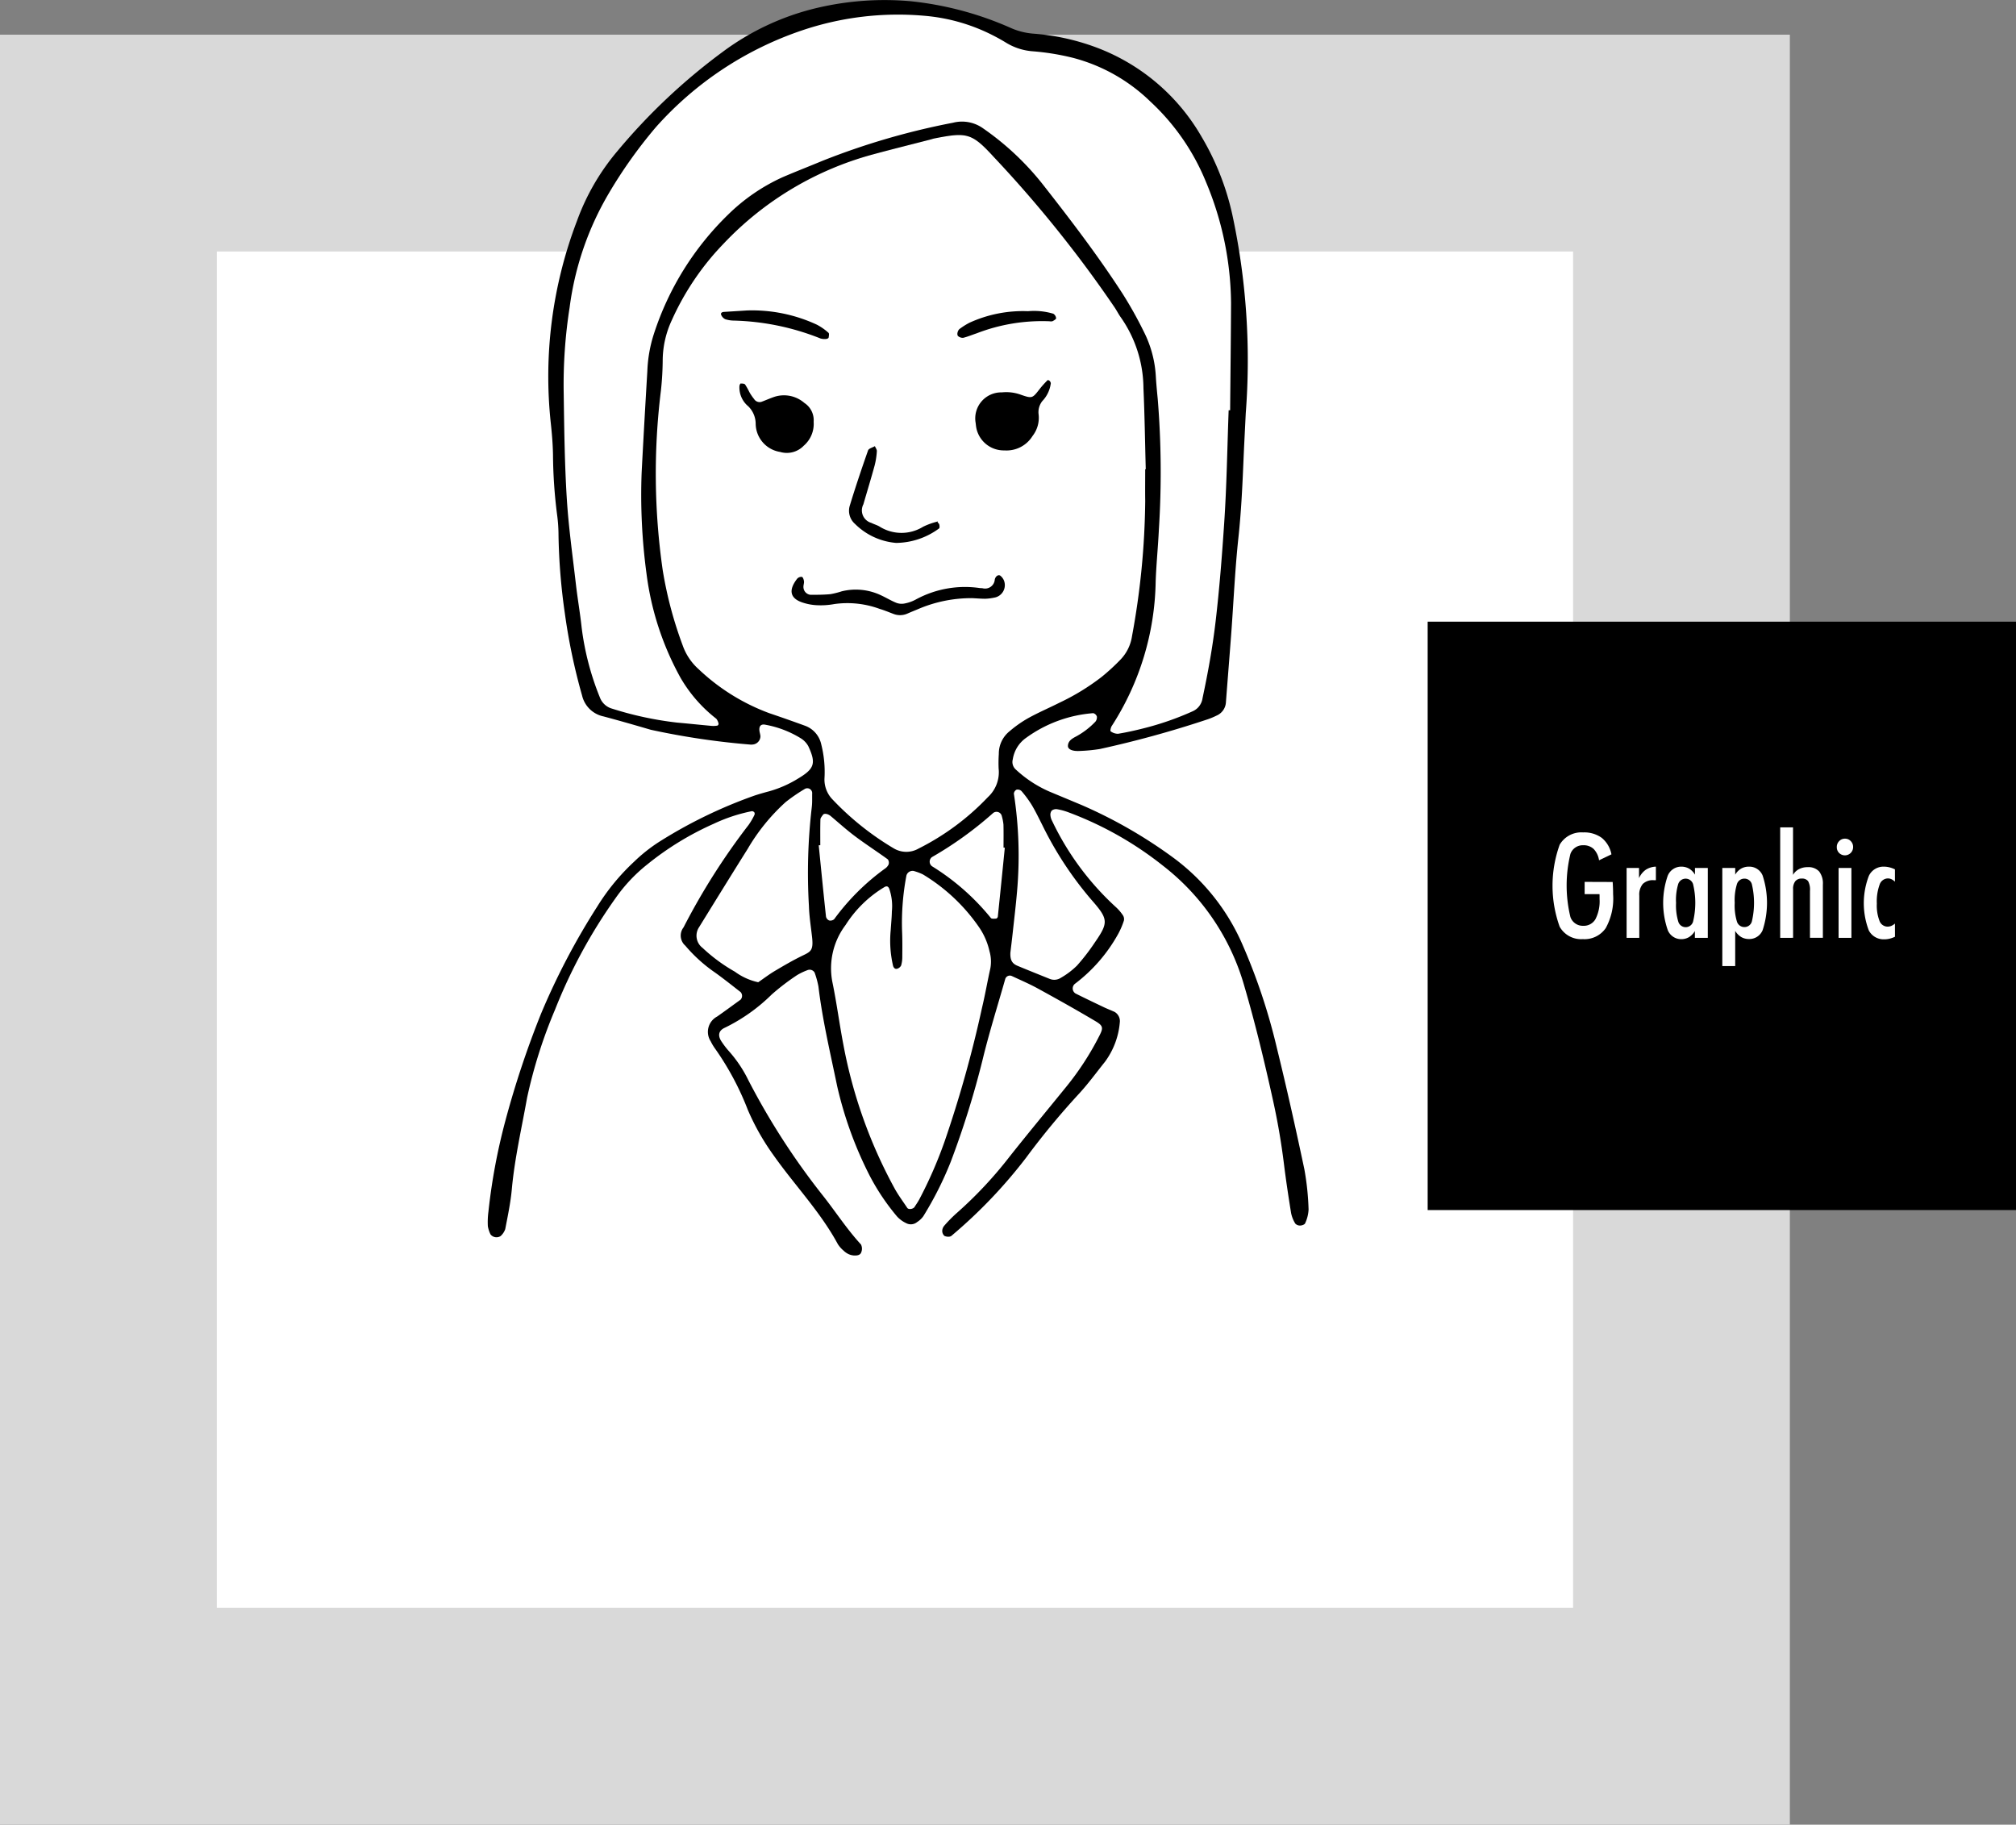 <svg id="コンポーネント_158_1" data-name="コンポーネント 158 – 1" xmlns="http://www.w3.org/2000/svg" width="135.849" height="122.948" viewBox="0 0 135.849 122.948">
  <rect x="0" y="0" width="135.849" height="122.948" fill="#808080" stroke="none"/>
  <g id="グループ_3083" data-name="グループ 3083" transform="translate(-211.89 -3922.231)">
    <g id="グループ_3080" data-name="グループ 3080">
      <rect id="長方形_119" data-name="長方形 119" width="106" height="106" transform="translate(219.195 3931.874)" fill="#fff"/>
      <path id="パス_4669" data-name="パス 4669" d="M332.5,4045.179H211.89v-120.61H332.5Zm-106-14.609h91.392v-91.392H226.5Z" fill="#d9d9d9"/>
    </g>
    <rect id="長方形_120" data-name="長方形 120" width="39.646" height="39.646" transform="translate(308.094 3964.12)"/>
    <g id="グループ_3082" data-name="グループ 3082">
      <g id="グループ_3081" data-name="グループ 3081">
        <path id="パス_4670" data-name="パス 4670" d="M320.561,3981.66c.01.148.017.292.022.433s.007.276.007.4a4.106,4.106,0,0,1-.5,2.28,1.736,1.736,0,0,1-1.544.737,1.657,1.657,0,0,1-1.557-.836,8.162,8.162,0,0,1,0-5.524,1.689,1.689,0,0,1,1.583-.83,2,2,0,0,1,1.253.367,1.9,1.9,0,0,1,.653,1.111l-.836.4a1.382,1.382,0,0,0-.364-.763.976.976,0,0,0-.7-.25.88.88,0,0,0-.866.588,9.025,9.025,0,0,0,0,4.244.879.879,0,0,0,.866.595.9.9,0,0,0,.824-.451,2.629,2.629,0,0,0,.276-1.349c0-.09,0-.159,0-.205s0-.088-.006-.127h-1v-.827Z" fill="#fff"/>
        <path id="パス_4671" data-name="パス 4671" d="M321.5,3985.426v-4.712h.836v.687a1.378,1.378,0,0,1,.456-.565,1.31,1.31,0,0,1,.681-.209v.913h-.143a.969.969,0,0,0-.74.253,1.128,1.128,0,0,0-.236.789v2.844Z" fill="#fff"/>
        <path id="パス_4672" data-name="パス 4672" d="M326.1,3985.426v-.461a1.194,1.194,0,0,1-.406.416,1.03,1.03,0,0,1-.525.132.972.972,0,0,1-.9-.62,5.6,5.6,0,0,1,0-3.649.976.976,0,0,1,.907-.617,1.048,1.048,0,0,1,.53.131,1.152,1.152,0,0,1,.4.408v-.452h.865v4.712Zm-1.268-2.363a3.751,3.751,0,0,0,.151,1.273.519.519,0,0,0,.994,0,5.421,5.421,0,0,0,0-2.537.526.526,0,0,0-1,0A3.725,3.725,0,0,0,324.831,3983.063Z" fill="#fff"/>
        <path id="パス_4673" data-name="パス 4673" d="M327.949,3987.325v-6.611h.869v.452a1.152,1.152,0,0,1,.4-.408,1.052,1.052,0,0,1,.531-.131.967.967,0,0,1,.915.594,5.895,5.895,0,0,1,0,3.689.965.965,0,0,1-.915.593,1.02,1.02,0,0,1-.526-.134,1.227,1.227,0,0,1-.406-.414v2.37Zm.836-4.262a3.685,3.685,0,0,0,.151,1.271.518.518,0,0,0,.5.363.512.512,0,0,0,.5-.363,5.438,5.438,0,0,0,0-2.537.512.512,0,0,0-.5-.362.518.518,0,0,0-.5.362A3.662,3.662,0,0,0,328.785,3983.063Z" fill="#fff"/>
        <path id="パス_4674" data-name="パス 4674" d="M331.849,3985.426v-7.445h.865v3.2a1,1,0,0,1,.4-.386,1.222,1.222,0,0,1,.589-.133.968.968,0,0,1,.77.288,1.311,1.311,0,0,1,.252.88v3.592h-.869v-3.165a1.2,1.2,0,0,0-.125-.653.5.5,0,0,0-.432-.173.523.523,0,0,0-.435.181.829.829,0,0,0-.146.535v3.275Z" fill="#fff"/>
        <path id="パス_4675" data-name="パス 4675" d="M335.664,3979.307a.549.549,0,0,1,.158-.4.524.524,0,0,1,.394-.165.517.517,0,0,1,.389.165.549.549,0,0,1,.158.4.554.554,0,0,1-.941.4A.539.539,0,0,1,335.664,3979.307Zm.12,6.119v-4.712h.864v4.712Z" fill="#fff"/>
        <path id="パス_4676" data-name="パス 4676" d="M339.584,3985.35a1.868,1.868,0,0,1-.356.129,1.448,1.448,0,0,1-.355.044,1.127,1.127,0,0,1-1.05-.593,5.148,5.148,0,0,1,0-3.68,1.082,1.082,0,0,1,1-.623,1.612,1.612,0,0,1,.389.047,1.665,1.665,0,0,1,.37.137v.83a.9.9,0,0,0-.236-.168.576.576,0,0,0-.24-.053.6.6,0,0,0-.559.423,3.3,3.3,0,0,0-.186,1.273,2.883,2.883,0,0,0,.181,1.168.581.581,0,0,0,.545.384.671.671,0,0,0,.252-.05.869.869,0,0,0,.243-.157Z" fill="#fff"/>
      </g>
    </g>
  </g>
  <g id="グループ_3086" data-name="グループ 3086" transform="translate(-211.89 -3922.231)">
    <path id="パス_4677" data-name="パス 4677" d="M289.06,3953.848h.037c-.049-1.821-.073-3.643-.155-5.463a8.411,8.411,0,0,0-1.517-4.758c-.153-.209-.27-.445-.413-.662a81.994,81.994,0,0,0-8.181-10.184c-1.465-1.6-1.811-1.645-3.952-1.227-.127.025-.25.071-.376.1-1.257.325-2.518.636-3.77.976a21.6,21.6,0,0,0-10.087,6.022,18.07,18.07,0,0,0-3.483,5.147,6.5,6.5,0,0,0-.616,2.637,20.147,20.147,0,0,1-.124,2.141,45.541,45.541,0,0,0,.123,12.064,26.672,26.672,0,0,0,1.348,5.079,3.855,3.855,0,0,0,1.072,1.6,13.912,13.912,0,0,0,4.767,2.967q1.2.406,2.387.839a1.721,1.721,0,0,1,1.109,1.255,7.559,7.559,0,0,1,.218,2.321,1.927,1.927,0,0,0,.554,1.409,19.032,19.032,0,0,0,4.1,3.275,1.654,1.654,0,0,0,1.683.024,16.857,16.857,0,0,0,4.678-3.469,2.282,2.282,0,0,0,.721-1.931,8.822,8.822,0,0,1,.013-.975,1.935,1.935,0,0,1,.729-1.536,7.881,7.881,0,0,1,1.271-.89c.682-.376,1.4-.682,2.1-1.035a15.383,15.383,0,0,0,2.823-1.727,13.949,13.949,0,0,0,1.289-1.185,2.877,2.877,0,0,0,.761-1.555,52.411,52.411,0,0,0,.892-9.115C289.051,3955.28,289.06,3954.564,289.06,3953.848Z" fill="#fff"/>
    <g id="グループ_3085" data-name="グループ 3085">
      <path id="パス_4678" data-name="パス 4678" d="M294.85,3940.682a22.727,22.727,0,0,0-2.474-8.575,10.533,10.533,0,0,0-5.354-5.512,17.056,17.056,0,0,0-3.73-1.125,13.779,13.779,0,0,0-2.918-.368,15.8,15.8,0,0,0-12.251-1.887,24.509,24.509,0,0,0-11.223,6.612c-3.085,3.007-5.848,6.726-6.77,11.012a31.926,31.926,0,0,0-.295,7.492c.061,2.585.11,5.17.189,7.754a78.242,78.242,0,0,0,.668,8.692,19.844,19.844,0,0,0,.818,4.126,1.68,1.68,0,0,0,.516.725,1.12,1.12,0,0,0,.736.645,19.841,19.841,0,0,0,3.512.591l.412.047.235.029.1.013.058.008.233.035c.135.022.271.045.406.07a9.359,9.359,0,0,1,1.637.454,1.179,1.179,0,0,0,1.444-.82,1.206,1.206,0,0,0-.819-1.444c-.206-.079-.415-.143-.625-.205a1.514,1.514,0,0,0-.43-.483l-.082-.061a19.175,19.175,0,0,1-2.5-4.441c-.111-.247-.207-.5-.294-.745-.236-1.116-.433-2.241-.575-3.373a1.8,1.8,0,0,0-.057-.266c-.027-.475-.041-.955-.053-1.44-.1-4-.153-8.042.972-11.92a1.059,1.059,0,0,0-.076-.819,16.6,16.6,0,0,1,6.183-9.653,29.306,29.306,0,0,1,7.408-3.422,32.345,32.345,0,0,1,7.2-1.474c3.071,1.984,5.316,4.944,7.461,7.848a57.149,57.149,0,0,1,4.915,7.532,28.628,28.628,0,0,1,.367,3.781c.068,2.5-.372,4.972-.443,7.471-.117,4.16.3,9.12-2.883,12.347a1.184,1.184,0,0,0,1.142,1.962,35.393,35.393,0,0,0,4.12-1c1.3-.434,1.658-1.362,1.8-2.636q.471-4.248.91-8.5a127.306,127.306,0,0,0,.377-15.115C294.89,3943.326,294.909,3942,294.85,3940.682Z" fill="#fff"/>
      <g id="グループ_3084" data-name="グループ 3084">
        <path id="パス_4679" data-name="パス 4679" d="M295.836,3950.074c-.053,1.1-.113,2.209-.159,3.314-.071,1.69-.153,3.377-.335,5.062-.23,2.134-.323,4.282-.481,6.423-.116,1.557-.243,3.113-.361,4.669a1.04,1.04,0,0,1-.635.908,4.889,4.889,0,0,1-.723.291,70.773,70.773,0,0,1-7.133,1.958,10.977,10.977,0,0,1-1.356.132c-.519.03-.815-.119-.8-.352.015-.3.231-.445.45-.571a5.243,5.243,0,0,0,1.4-1.049.458.458,0,0,0,.1-.348.351.351,0,0,0-.247-.226,8.844,8.844,0,0,0-4.511,1.655,2.169,2.169,0,0,0-.908,1.455.679.679,0,0,0,.217.7,8.022,8.022,0,0,0,2.274,1.483q1.08.449,2.157.9a31.887,31.887,0,0,1,6.081,3.481,14.381,14.381,0,0,1,4.8,6.04,40.6,40.6,0,0,1,2.265,6.841c.667,2.713,1.275,5.442,1.854,8.176a18.042,18.042,0,0,1,.284,2.713,2.48,2.48,0,0,1-.233.929c-.03.082-.208.147-.32.151a.439.439,0,0,1-.341-.129,2.184,2.184,0,0,1-.285-.717c-.176-1.091-.342-2.184-.478-3.281q-.274-2.227-.764-4.417c-.561-2.538-1.169-5.062-1.9-7.561a15.673,15.673,0,0,0-5.46-8.117,23.285,23.285,0,0,0-6.426-3.631,4.012,4.012,0,0,0-.748-.2.478.478,0,0,0-.353.094.446.446,0,0,0-.087.326.949.949,0,0,0,.114.37,18.838,18.838,0,0,0,4.259,5.773,3.021,3.021,0,0,1,.509.583.466.466,0,0,1,.068.362,5.234,5.234,0,0,1-.382.891,10.693,10.693,0,0,1-2.916,3.365.4.4,0,0,0,.04.654c.637.319,1.28.626,1.924.932.234.112.477.2.712.311a.719.719,0,0,1,.352.646,5.217,5.217,0,0,1-1,2.706c-.57.71-1.107,1.45-1.72,2.121a51.72,51.72,0,0,0-3.607,4.358,33.412,33.412,0,0,1-4.975,5.213.313.313,0,0,1-.167.094.624.624,0,0,1-.356-.049.458.458,0,0,1-.146-.327.558.558,0,0,1,.129-.349,9.083,9.083,0,0,1,.818-.836,27.527,27.527,0,0,0,3.6-3.839c1.252-1.58,2.541-3.131,3.813-4.7a19.261,19.261,0,0,0,2.227-3.429c.261-.512.275-.668-.24-.974-1.284-.764-2.589-1.493-3.9-2.212-.568-.312-1.167-.567-1.754-.842a.324.324,0,0,0-.45.209c-.515,1.812-1.084,3.611-1.526,5.442a60.388,60.388,0,0,1-2.15,6.88,23.288,23.288,0,0,1-1.842,3.653,1.5,1.5,0,0,1-.419.393.666.666,0,0,1-.733.075,1.955,1.955,0,0,1-.621-.455,14.985,14.985,0,0,1-1.844-2.75,25.886,25.886,0,0,1-2.189-6.032c-.46-2.228-.989-4.442-1.261-6.706a5.944,5.944,0,0,0-.256-.937.383.383,0,0,0-.493-.165,4.093,4.093,0,0,0-.7.336,15.708,15.708,0,0,0-1.7,1.3,11.875,11.875,0,0,1-3.164,2.242c-.436.2-.486.55-.191.967a5.485,5.485,0,0,0,.476.615,8.588,8.588,0,0,1,1.3,1.939,47.936,47.936,0,0,0,4.959,7.7c.892,1.116,1.662,2.327,2.636,3.382a.642.642,0,0,1,.016.531c-.072.2-.3.221-.5.209a1.056,1.056,0,0,1-.372-.1,1.216,1.216,0,0,1-.315-.224,1.956,1.956,0,0,1-.386-.435c-1.183-2.19-2.918-3.98-4.34-6a16.006,16.006,0,0,1-1.727-3.048,19.03,19.03,0,0,0-2.2-4.119,3.369,3.369,0,0,1-.3-.5,1.167,1.167,0,0,1,.43-1.673c.531-.371,1.053-.757,1.578-1.136a.377.377,0,0,0,0-.516c-.563-.438-1.121-.884-1.7-1.3a10.168,10.168,0,0,1-2.022-1.824.9.9,0,0,1-.119-1.232,44.962,44.962,0,0,1,4.386-6.907,4.6,4.6,0,0,0,.389-.666.2.2,0,0,0,0-.17.22.22,0,0,0-.167-.088,10.991,10.991,0,0,0-2.573.849,19.933,19.933,0,0,0-4.479,2.74,10.778,10.778,0,0,0-2.134,2.267,35.317,35.317,0,0,0-4.084,7.524,33.02,33.02,0,0,0-1.883,5.94c-.364,2.047-.837,4.075-1.027,6.154-.082.9-.272,1.8-.444,2.691a1.122,1.122,0,0,1-.318.47.512.512,0,0,1-.675-.121,2,2,0,0,1-.178-.55,5.332,5.332,0,0,1,.038-.97,40.356,40.356,0,0,1,1.141-6.125,63.385,63.385,0,0,1,2.4-7.21,47.231,47.231,0,0,1,3.8-7.243,14.612,14.612,0,0,1,2.473-3.007,10.836,10.836,0,0,1,1.676-1.332,31.825,31.825,0,0,1,6.475-3.139c.309-.1.621-.189.934-.271a7.608,7.608,0,0,0,1.957-.857c1.106-.659,1.244-1.023.7-2.189a1.445,1.445,0,0,0-.524-.542,6.9,6.9,0,0,0-2.352-.9c-.3-.067-.454.071-.418.4.014.128.063.252.068.38a.567.567,0,0,1-.453.541,1,1,0,0,1-.194.016,51.039,51.039,0,0,1-6.74-1c-1.059-.31-2.12-.616-3.186-.9a1.876,1.876,0,0,1-1.446-1.41,40.2,40.2,0,0,1-1.16-5.531,41.18,41.18,0,0,1-.427-5.249,10.524,10.524,0,0,0-.091-1.363,33.444,33.444,0,0,1-.281-4.087c-.013-.714-.073-1.43-.151-2.141a29.362,29.362,0,0,1,1.768-13.609,15.365,15.365,0,0,1,2.722-4.7,40.551,40.551,0,0,1,7.085-6.68,17.313,17.313,0,0,1,6.5-3,19.834,19.834,0,0,1,6.2-.418,22.237,22.237,0,0,1,6.743,1.807,4.624,4.624,0,0,0,1.5.375,15.357,15.357,0,0,1,4.177.905,13.739,13.739,0,0,1,7.162,6.047,17.731,17.731,0,0,1,2.069,5.237A46.688,46.688,0,0,1,295.836,3950.074Zm-6.776,3.774h.037c-.049-1.821-.073-3.643-.155-5.463a8.411,8.411,0,0,0-1.517-4.758c-.153-.209-.27-.445-.413-.662a81.994,81.994,0,0,0-8.181-10.184c-1.465-1.6-1.811-1.645-3.952-1.227-.127.025-.25.071-.376.1-1.257.325-2.518.636-3.77.976a21.6,21.6,0,0,0-10.087,6.022,18.07,18.07,0,0,0-3.483,5.147,6.5,6.5,0,0,0-.616,2.637,20.147,20.147,0,0,1-.124,2.141,45.541,45.541,0,0,0,.123,12.064,26.672,26.672,0,0,0,1.348,5.079,3.855,3.855,0,0,0,1.072,1.6,13.912,13.912,0,0,0,4.767,2.967q1.2.406,2.387.839a1.721,1.721,0,0,1,1.109,1.255,7.559,7.559,0,0,1,.218,2.321,1.927,1.927,0,0,0,.554,1.409,19.032,19.032,0,0,0,4.1,3.275,1.654,1.654,0,0,0,1.683.024,16.857,16.857,0,0,0,4.678-3.469,2.282,2.282,0,0,0,.721-1.931,8.822,8.822,0,0,1,.013-.975,1.935,1.935,0,0,1,.729-1.536,7.881,7.881,0,0,1,1.271-.89c.682-.376,1.4-.682,2.1-1.035a15.383,15.383,0,0,0,2.823-1.727,13.949,13.949,0,0,0,1.289-1.185,2.877,2.877,0,0,0,.761-1.555,52.411,52.411,0,0,0,.892-9.115C289.051,3955.28,289.06,3954.564,289.06,3953.848Zm5.623-3.973.1,0c.021-2.408.051-4.816.062-7.224a21.511,21.511,0,0,0-1.692-8.164,15.171,15.171,0,0,0-3.748-5.415,11.705,11.705,0,0,0-5.209-2.943,16.526,16.526,0,0,0-2.69-.44,4.016,4.016,0,0,1-1.83-.586c-.277-.17-.562-.328-.851-.476a12.416,12.416,0,0,0-4.659-1.334,20.2,20.2,0,0,0-8.272,1,23.039,23.039,0,0,0-9.808,6.508,31.736,31.736,0,0,0-3.164,4.446,20.24,20.24,0,0,0-2.646,7.689,33.575,33.575,0,0,0-.4,5.836c.034,2.342.062,4.687.206,7.023.12,1.946.395,3.883.618,5.822.112.969.282,1.932.385,2.9a18.568,18.568,0,0,0,1.227,4.706,1.237,1.237,0,0,0,.835.761,23.025,23.025,0,0,0,4.376.937c.777.068,1.554.152,2.331.222a1.547,1.547,0,0,0,.384-.021.143.143,0,0,0,.073-.121.752.752,0,0,0-.154-.342,9.562,9.562,0,0,1-2.419-2.777,19.552,19.552,0,0,1-2.284-7.008,39.638,39.638,0,0,1-.326-6.819q.179-3.413.384-6.824a9.171,9.171,0,0,1,.438-2.493,19.641,19.641,0,0,1,5-8.042,12.731,12.731,0,0,1,3.682-2.527c.895-.384,1.8-.736,2.7-1.11a48.634,48.634,0,0,1,8.777-2.558,2.441,2.441,0,0,1,2.026.378,18.626,18.626,0,0,1,4.1,3.873c1.847,2.356,3.663,4.738,5.291,7.253a27.042,27.042,0,0,1,1.429,2.55,7.573,7.573,0,0,1,.818,2.991c.03.519.079,1.038.13,1.556a60.8,60.8,0,0,1,.08,8.778c-.055,1.17-.174,2.337-.217,3.507a18.488,18.488,0,0,1-2.963,9.766c-.065.1-.11.329-.072.353a.821.821,0,0,0,.5.167c.576-.094,1.147-.222,1.713-.365a19.654,19.654,0,0,0,3.309-1.148,1.129,1.129,0,0,0,.67-.882c.366-1.717.679-3.438.883-5.188.257-2.2.429-4.405.576-6.61C294.553,3954.952,294.589,3952.412,294.683,3949.875Zm-22.771,35.014c.03-.466.071-.854.077-1.244a3.592,3.592,0,0,0-.177-1.531c-.069-.158-.163-.2-.315-.116a7.908,7.908,0,0,0-2.624,2.556,4.839,4.839,0,0,0-.889,3.866c.289,1.4.471,2.818.741,4.22a32.648,32.648,0,0,0,3.454,9.681c.249.451.561.867.848,1.3.086.128.4.083.494-.068s.215-.322.308-.492a28.992,28.992,0,0,0,1.714-3.92,80.158,80.158,0,0,0,2.518-8.993c.213-.883.364-1.78.564-2.666a2.508,2.508,0,0,0-.056-1.149,4.633,4.633,0,0,0-.688-1.6,12.28,12.28,0,0,0-3.8-3.583,3.484,3.484,0,0,0-.543-.209.425.425,0,0,0-.577.331,17.044,17.044,0,0,0-.285,3.685c.026.583.02,1.169.015,1.754a1.989,1.989,0,0,1-.077.571.424.424,0,0,1-.241.214c-.149.057-.246-.026-.3-.174A7.408,7.408,0,0,1,271.912,3984.889Zm-5.295-8.747v-.419a.331.331,0,0,0-.512-.322,11.817,11.817,0,0,0-1.272.874,13.27,13.27,0,0,0-2.56,3.154c-1.1,1.751-2.187,3.516-3.275,5.276a1.032,1.032,0,0,0,.232,1.394,11.3,11.3,0,0,0,2.183,1.607,4.123,4.123,0,0,0,1.57.71c.372-.255.732-.531,1.119-.761.611-.363,1.226-.722,1.865-1.032.545-.264.742-.343.648-1.216-.077-.708-.194-1.415-.215-2.124a38,38,0,0,1,.184-6.591A4.241,4.241,0,0,0,266.617,3976.142Zm13.359,10.273c-.027.52.129.753.495.9.721.3,1.443.588,2.165.879a.812.812,0,0,0,.747-.081,5.292,5.292,0,0,0,1.078-.816,13.859,13.859,0,0,0,1.191-1.541c.934-1.353.941-1.582-.194-2.871a23.757,23.757,0,0,1-3.318-5.034c-.234-.464-.46-.934-.725-1.38a7.521,7.521,0,0,0-.692-.938.38.38,0,0,0-.331-.094.335.335,0,0,0-.182.271,27.31,27.31,0,0,1,.212,6.613c-.078.907-.186,1.811-.285,2.715C280.081,3985.559,280.016,3986.076,279.976,3986.415Zm-.378-7.065-.085-.006c0-.52.01-1.04-.005-1.559a3.346,3.346,0,0,0-.112-.571.364.364,0,0,0-.6-.186,24.629,24.629,0,0,1-4.107,2.956.383.383,0,0,0,.042.639,15.737,15.737,0,0,1,3.929,3.464c.055.067.235.045.355.04a.173.173,0,0,0,.113-.124Q279.369,3981.678,279.6,3979.35Zm-12.432-.168-.106.006c.161,1.6.318,3.208.491,4.811a.365.365,0,0,0,.212.254.386.386,0,0,0,.339-.087,15.455,15.455,0,0,1,3.413-3.4.692.692,0,0,0,.252-.283.39.39,0,0,0-.051-.347c-.729-.529-1.488-1.018-2.209-1.558-.567-.424-1.093-.9-1.638-1.358-.194-.161-.445-.2-.523-.087-.067.1-.169.206-.172.312C267.158,3978.021,267.166,3978.6,267.166,3979.182Z"/>
        <path id="パス_4680" data-name="パス 4680" d="M279.576,3952.58a1.886,1.886,0,0,1-1.918-1.651c-.008-.064-.016-.128-.022-.192a1.752,1.752,0,0,1,1.764-2.067,2.888,2.888,0,0,1,1.325.174c.737.252.743.219,1.252-.438a6.891,6.891,0,0,1,.506-.559c.015-.015.1.013.131.044a.284.284,0,0,1,.085.164,2.109,2.109,0,0,1-.571,1.2,1.2,1.2,0,0,0-.251.9,1.986,1.986,0,0,1-.406,1.45A2.061,2.061,0,0,1,279.576,3952.58Z"/>
        <path id="パス_4681" data-name="パス 4681" d="M266.718,3950.651a1.937,1.937,0,0,1-.665,1.61,1.581,1.581,0,0,1-1.594.422,1.949,1.949,0,0,1-1.647-1.875,1.668,1.668,0,0,0-.5-1.2,1.644,1.644,0,0,1-.594-1.369c.007-.06.054-.166.081-.166.1,0,.249,0,.3.067a4.31,4.31,0,0,1,.282.5,3.275,3.275,0,0,0,.322.475.437.437,0,0,0,.5.191c.3-.111.594-.245.9-.346a2.1,2.1,0,0,1,1.991.422A1.386,1.386,0,0,1,266.718,3950.651Z"/>
        <path id="パス_4682" data-name="パス 4682" d="M277.4,3962.535a9.111,9.111,0,0,0-3.661.746c-.236.1-.478.194-.715.3a1.223,1.223,0,0,1-.943.01c-.3-.112-.6-.24-.911-.331a6.3,6.3,0,0,0-3.052-.328,5.069,5.069,0,0,1-1.16.08,3.6,3.6,0,0,1-.946-.168c-.88-.274-1.017-.83-.406-1.617a.38.38,0,0,1,.323-.125c.072.021.126.194.139.305s-.044.256-.038.383a.531.531,0,0,0,.471.519c.451,0,.9,0,1.354-.044a5.45,5.45,0,0,0,.751-.189,3.958,3.958,0,0,1,2.652.267c.352.163.685.368,1.044.512a1.015,1.015,0,0,0,.555.038,2.582,2.582,0,0,0,.73-.258,6.924,6.924,0,0,1,4.315-.782c.064.008.129.006.193.013a.654.654,0,0,0,.828-.58c.055-.264.279-.361.391-.25a.806.806,0,0,1,.224.3.854.854,0,0,1-.672,1.168,3.353,3.353,0,0,1-.574.071C278.03,3962.577,277.771,3962.553,277.4,3962.535Z"/>
        <path id="パス_4683" data-name="パス 4683" d="M272.274,3958.813a4.448,4.448,0,0,1-2.77-1.281,1.177,1.177,0,0,1-.344-1.252c.379-1.241.793-2.472,1.225-3.7.047-.133.3-.192.46-.286.047.114.141.231.132.341a5.116,5.116,0,0,1-.148.956c-.239.877-.507,1.747-.759,2.62a.875.875,0,0,0,.537,1.253c.173.089.365.141.534.236a2.775,2.775,0,0,0,2.956.022,4.835,4.835,0,0,1,.908-.333c.246-.084-.06-.055.138.11.064.053.079.3.032.335A4.951,4.951,0,0,1,272.274,3958.813Z"/>
        <path id="パス_4684" data-name="パス 4684" d="M262.224,3943.15a10.36,10.36,0,0,1,4.708.957,3.771,3.771,0,0,1,.787.549c.057.048.027.22.006.328-.007.04-.105.085-.164.087a.98.98,0,0,1-.379-.032,16.871,16.871,0,0,0-5.85-1.207,1.932,1.932,0,0,1-.571-.093.558.558,0,0,1-.252-.246c-.084-.142-.011-.234.171-.246Z"/>
        <path id="パス_4685" data-name="パス 4685" d="M281.161,3943.2a4.5,4.5,0,0,1,1.709.171.41.41,0,0,1,.187.3c.005.063-.142.15-.234.2a.358.358,0,0,1-.191.009,12.212,12.212,0,0,0-4.921.808c-.3.1-.6.226-.912.305a.476.476,0,0,1-.338-.107c-.117-.087-.044-.4.105-.5a4.7,4.7,0,0,1,.65-.408A8.657,8.657,0,0,1,281.161,3943.2Z"/>
      </g>
    </g>
  </g>
</svg>
